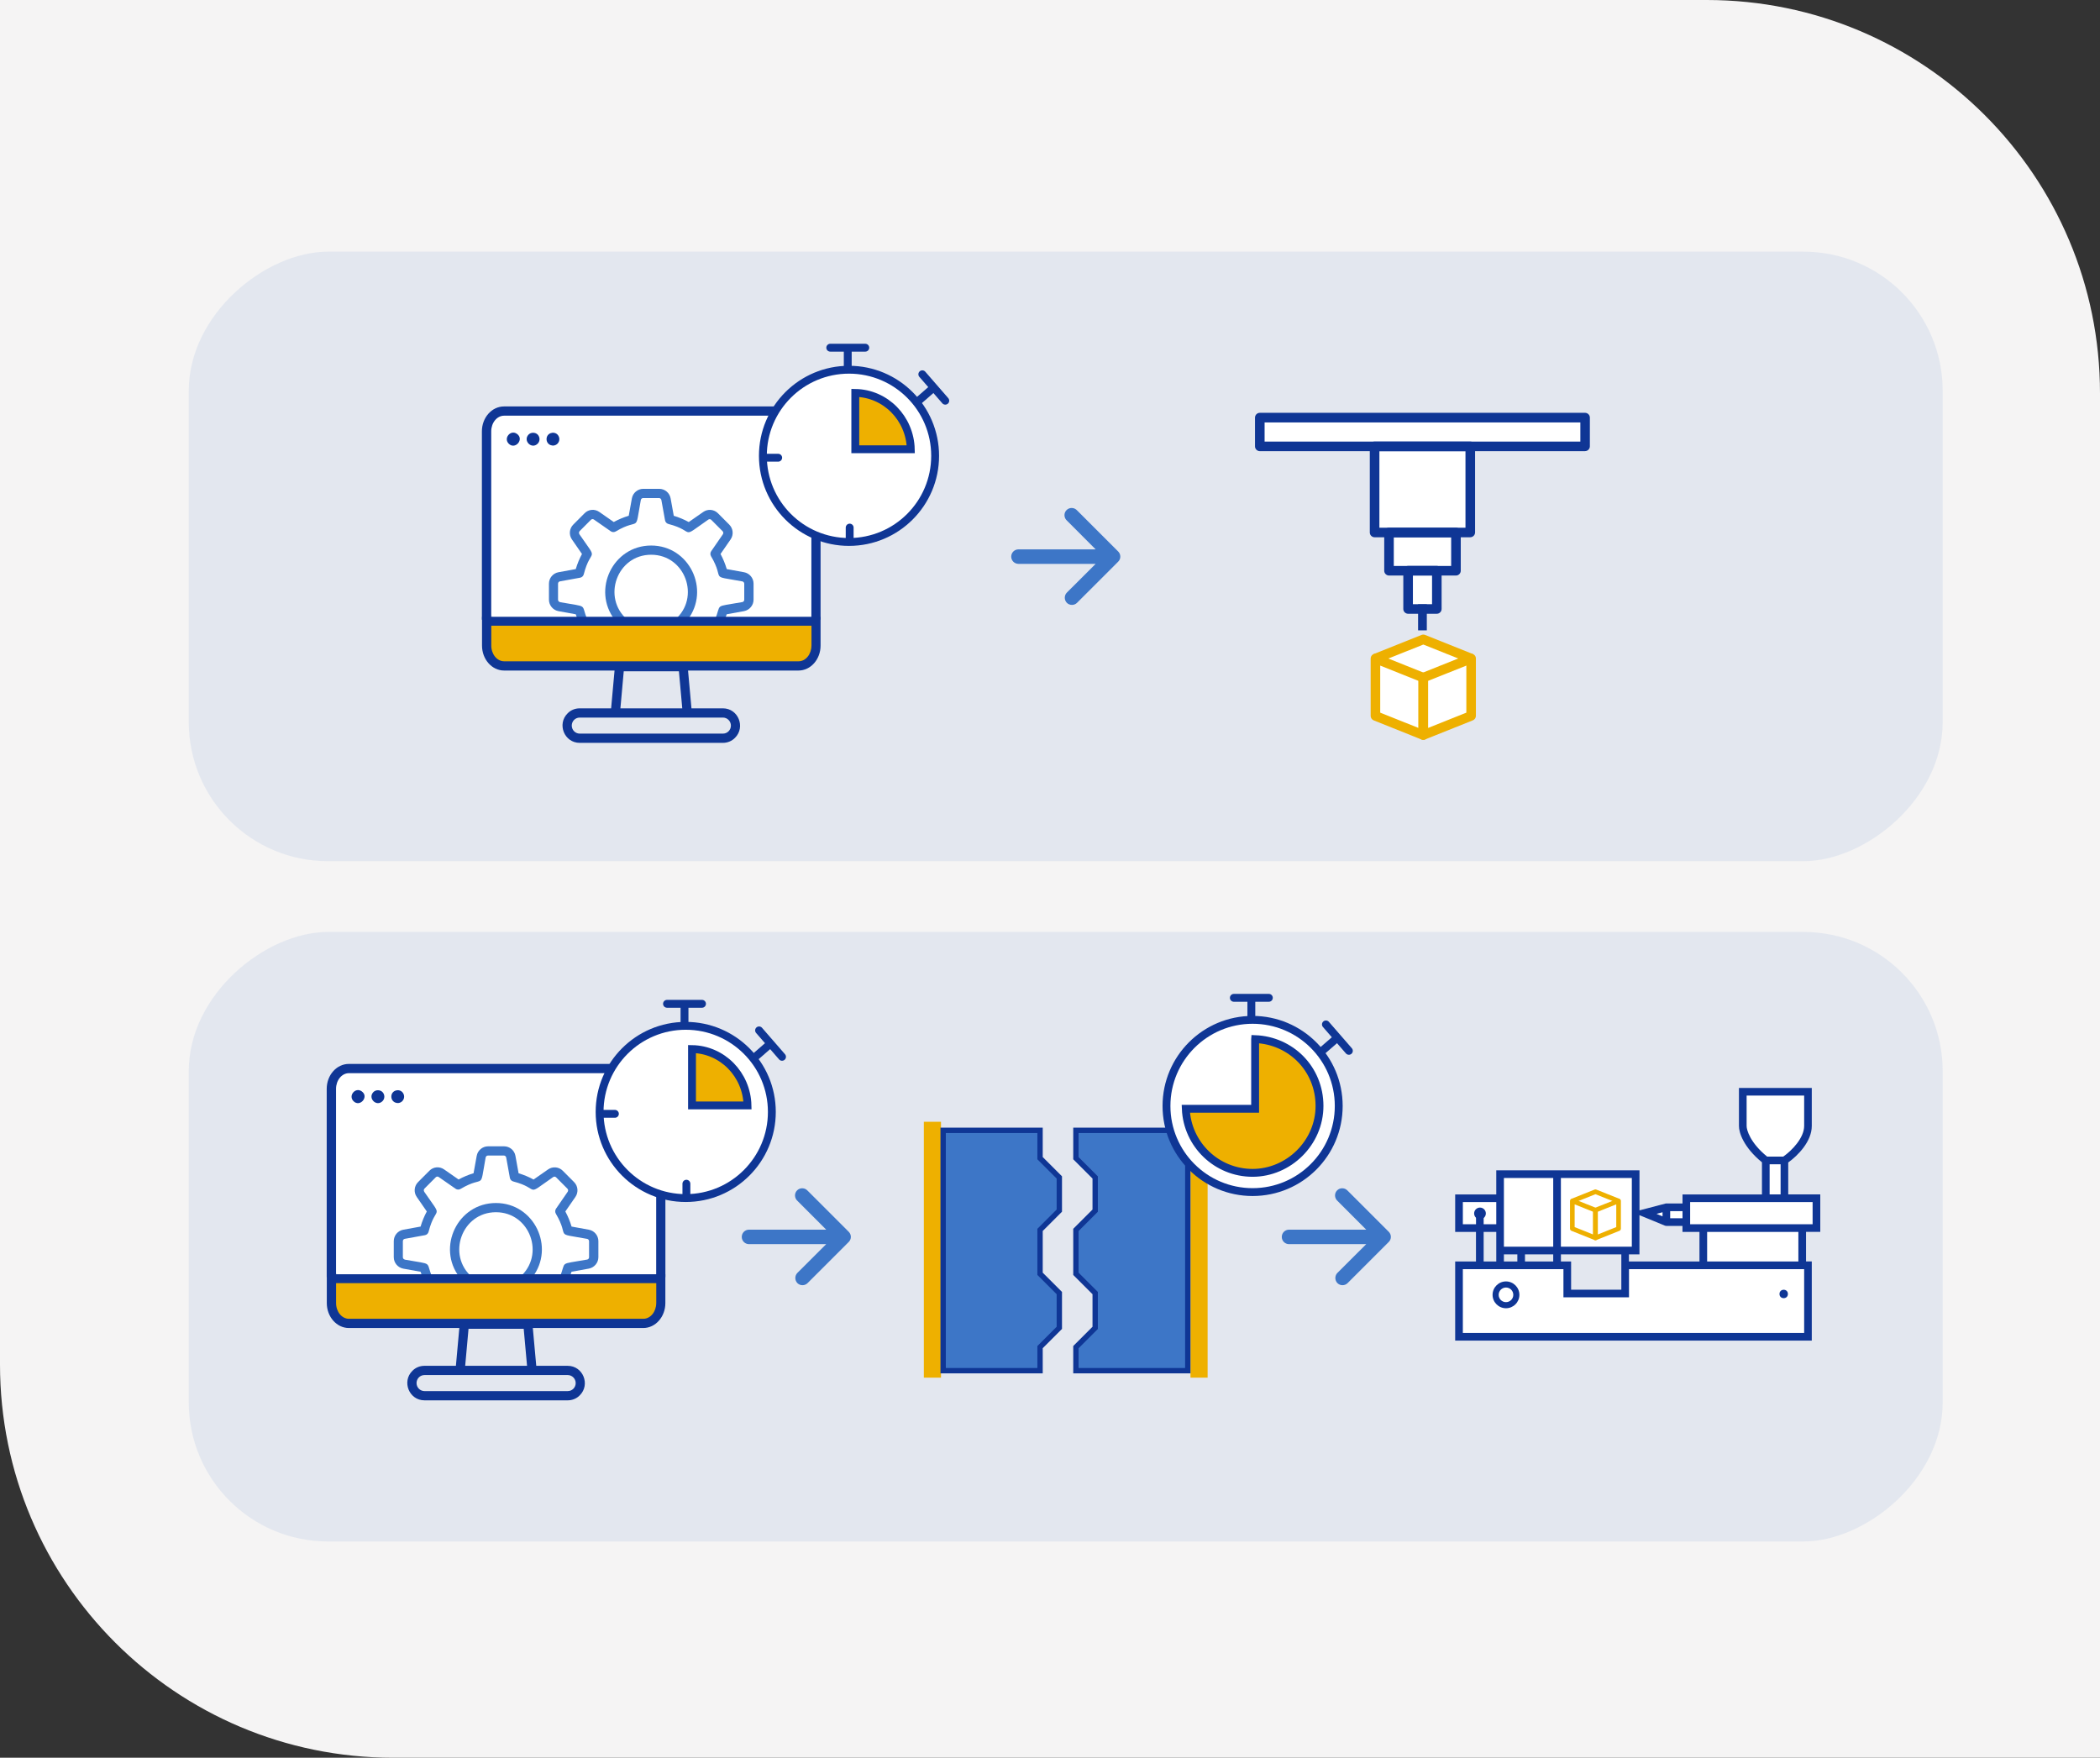 <?xml version="1.0" encoding="UTF-8"?><svg id="Artwork" xmlns="http://www.w3.org/2000/svg" xmlns:xlink="http://www.w3.org/1999/xlink" viewBox="0 0 534 447"><rect x="0" y="0" width="534" height="447" fill="#333333" stroke="none"/><defs><style>.cls-1{isolation:isolate;opacity:.1;}.cls-1,.cls-2,.cls-3,.cls-4,.cls-5,.cls-6,.cls-7{stroke-width:0px;}.cls-1,.cls-8,.cls-3{fill:#3d76c7;}.cls-9{clip-path:url(#clippath);}.cls-2{fill:none;}.cls-10,.cls-11,.cls-12{stroke:#0f3695;stroke-miterlimit:10;stroke-width:2px;}.cls-10,.cls-12,.cls-5{fill:#fff;}.cls-11,.cls-6{fill:#eeb000;}.cls-12{stroke-linecap:round;}.cls-8{stroke:#3d76c7;stroke-linejoin:round;stroke-width:1.32px;}.cls-4{fill:#0f3695;}.cls-7{fill:#f5f4f4;}</style><clipPath id="clippath"><rect class="cls-2" x="319.14" y="105" width="85.14" height="55.31"/></clipPath></defs><path class="cls-7" d="m0,0h434c55.23,0,100,44.77,100,100v347H100c-55.23,0-100-44.77-100-100V0Z"/><rect class="cls-1" x="193.5" y="-81.5" width="155" height="446" rx="35.39" ry="35.39" transform="translate(129.5 412.5) rotate(-90)"/><rect class="cls-1" x="193.5" y="91.5" width="155" height="446" rx="35.39" ry="35.39" transform="translate(-43.5 585.5) rotate(-90)"/><rect class="cls-5" x="123.48" y="104.48" width="84.39" height="54.07" rx="5.57" ry="5.57"/><path class="cls-4" d="m124.91,157.59v-47.89c0-2.2,1.47-3.99,3.27-3.99h74.87c1.81,0,3.27,1.79,3.27,3.99v47.89h2.34v-47.89h0c0-3.49-2.52-6.34-5.62-6.34h-74.88c-3.1,0-5.62,2.84-5.62,6.34v47.89h2.35Z"/><path class="cls-3" d="m142.4,153.11c-.29-.05-.5-.31-.5-.61v-4.07c0-.29.21-.55.49-.59l5.13-.93c.45-.08.81-.42.92-.86,1.85-7.19,4-2.78-1.11-10.19v-.02c-.16-.24-.13-.57.07-.78l2.87-2.88c.2-.2.52-.23.75-.06l4.28,2.98c.38.27.87.28,1.27.05,6.36-3.76,4.79.84,6.38-7.99.05-.29.3-.5.59-.5h4.05c.29,0,.53.21.59.51l.93,5.15c.08.45.41.81.86.93,7.16,1.85,2.69,4.08,10.15-1.12.23-.16.55-.14.75.07l2.87,2.88c.21.21.24.54.08.78l-2.97,4.31c-.26.38-.28.87-.05,1.27,3.77,6.4-.87,4.81,7.96,6.41.28.05.49.31.49.59v4.07c0,.3-.21.56-.49.6-7.55,1.36-5.13.25-6.98,4.48h2.53c.17-.45.34-.92.48-1.38l4.42-.8c1.39-.27,2.41-1.5,2.41-2.91v-4.07c0-1.43-1.02-2.65-2.42-2.91l-4.4-.8c-.39-1.33-.92-2.61-1.58-3.84l2.56-3.7c.81-1.17.67-2.76-.34-3.77l-2.86-2.87c-1.01-1.03-2.6-1.17-3.77-.34l-3.67,2.56c-1.22-.67-2.5-1.2-3.81-1.59l-.8-4.42c-.25-1.42-1.47-2.44-2.9-2.44h-4.05c-1.42,0-2.65,1.03-2.9,2.43l-.8,4.42c-1.31.39-2.58.92-3.81,1.59l-3.66-2.55c-1.18-.84-2.77-.7-3.77.33l-2.87,2.88c-1.01,1.01-1.15,2.6-.34,3.77l2.56,3.7c-.66,1.22-1.19,2.51-1.58,3.84l-4.4.8c-1.4.26-2.42,1.48-2.42,2.91v4.07c0,1.42,1.01,2.65,2.42,2.92l4.4.79c.14.47.31.94.48,1.4h2.5c-1.85-4.23.56-3.11-6.98-4.48Z"/><path class="cls-3" d="m171.64,157.59h3.22c5.82-7.6.45-18.86-9.28-18.86s-15.1,11.26-9.28,18.86h3.22c-6.54-5.6-2.63-16.52,6.06-16.52s12.61,10.92,6.06,16.52Z"/><path class="cls-4" d="m131.42,110.31c-1.57-1.1-3.46,1.1-2.06,2.52,1.64,1.65,4.06-1.16,2.06-2.52Z"/><path class="cls-4" d="m134.41,110.51c-1.5,1.56.76,3.84,2.31,2.32.63-.63.63-1.66,0-2.32-.61-.61-1.71-.61-2.31,0Z"/><path class="cls-4" d="m138.98,111.67c0,1.5,1.78,2.16,2.78,1.16.63-.63.63-1.66,0-2.32-.95-.95-2.78-.38-2.78,1.16h0Z"/><path class="cls-6" d="m124.29,158.55h82.75v6.51c0,1.83-1.49,3.32-3.32,3.32h-76.11c-1.83,0-3.32-1.49-3.32-3.32v-6.51h0Z"/><path class="cls-4" d="m122.57,156.85v7.33c0,3.49,2.52,6.34,5.62,6.34h28.08l-.87,9.61h-7.99c-1.18,0-2.29.46-3.08,1.28-2.74,2.71-.84,7.5,3.08,7.5h36.41c1.18,0,2.29-.46,3.08-1.28,2.73-2.7.85-7.5-3.08-7.5h-7.99l-.87-9.61h28.08c3.1,0,5.62-2.84,5.62-6.34v-7.33h-86.11Zm61.26,25.63c1.12,0,2.03.92,2.03,2.04s-.89,2.04-2.03,2.04h-36.41c-1.12,0-2.03-.92-2.03-2.04s.88-2.04,2.03-2.04h36.41Zm-26.07-2.35l.85-9.42h14.03l.85,9.42h-15.72Zm48.58-15.95c0,2.2-1.47,3.99-3.27,3.99h-74.87c-1.81,0-3.27-1.79-3.27-3.99v-5.07h81.42v5.07Z"/><rect class="cls-5" x="84.01" y="271.68" width="84.39" height="54.07" rx="5.57" ry="5.57"/><path class="cls-4" d="m85.45,324.79v-47.89c0-2.2,1.47-3.99,3.27-3.99h74.87c1.81,0,3.27,1.79,3.27,3.99v47.89h2.34v-47.89h0c0-3.49-2.52-6.34-5.62-6.34h-74.88c-3.1,0-5.62,2.84-5.62,6.34v47.89h2.35Z"/><path class="cls-3" d="m102.94,320.31c-.29-.05-.5-.31-.5-.61v-4.07c0-.29.21-.55.49-.59l5.13-.93c.45-.08.81-.42.92-.86,1.85-7.19,4-2.78-1.11-10.19v-.02c-.16-.24-.13-.57.07-.78l2.87-2.88c.2-.2.52-.23.75-.06l4.28,2.98c.38.27.87.28,1.27.05,6.36-3.76,4.79.84,6.38-7.99.05-.29.3-.5.59-.5h4.05c.29,0,.53.21.59.51l.93,5.15c.08.45.41.81.86.93,7.16,1.85,2.69,4.08,10.15-1.12.23-.16.55-.14.75.07l2.87,2.88c.21.21.24.54.08.78l-2.97,4.31c-.26.38-.28.87-.05,1.27,3.77,6.4-.87,4.81,7.96,6.41.28.05.49.31.49.59v4.07c0,.3-.21.56-.49.6-7.55,1.36-5.13.25-6.98,4.48h2.53c.17-.45.34-.92.48-1.38l4.42-.8c1.39-.27,2.41-1.5,2.41-2.91v-4.07c0-1.43-1.02-2.65-2.42-2.91l-4.4-.8c-.39-1.33-.92-2.61-1.58-3.84l2.56-3.7c.81-1.17.67-2.76-.34-3.77l-2.86-2.87c-1.01-1.03-2.6-1.17-3.77-.34l-3.67,2.56c-1.22-.67-2.5-1.2-3.81-1.59l-.8-4.42c-.25-1.42-1.47-2.44-2.9-2.44h-4.05c-1.42,0-2.65,1.03-2.9,2.43l-.8,4.42c-1.31.39-2.58.92-3.81,1.59l-3.66-2.55c-1.18-.84-2.77-.7-3.77.33l-2.87,2.88c-1.01,1.01-1.15,2.6-.34,3.77l2.56,3.7c-.66,1.22-1.19,2.51-1.58,3.84l-4.4.8c-1.4.26-2.42,1.48-2.42,2.91v4.07c0,1.42,1.01,2.65,2.42,2.92l4.4.79c.14.47.31.94.48,1.4h2.5c-1.85-4.23.56-3.11-6.98-4.48Z"/><path class="cls-3" d="m132.17,324.79h3.22c5.82-7.6.45-18.86-9.28-18.86s-15.1,11.26-9.28,18.86h3.22c-6.54-5.6-2.63-16.52,6.06-16.52s12.61,10.92,6.06,16.52Z"/><path class="cls-4" d="m91.95,277.51c-1.57-1.1-3.46,1.1-2.06,2.52,1.64,1.65,4.06-1.16,2.06-2.52Z"/><path class="cls-4" d="m94.95,277.71c-1.5,1.56.76,3.84,2.31,2.32.63-.63.63-1.66,0-2.32-.61-.61-1.71-.61-2.31,0Z"/><path class="cls-4" d="m99.51,278.87c0,1.5,1.78,2.16,2.78,1.16.63-.63.63-1.66,0-2.32-.95-.95-2.78-.38-2.78,1.16h0Z"/><path class="cls-6" d="m84.83,325.75h82.75v6.51c0,1.83-1.49,3.32-3.32,3.32h-76.11c-1.83,0-3.32-1.49-3.32-3.32v-6.51h0Z"/><path class="cls-4" d="m83.1,324.05v7.33c0,3.49,2.52,6.34,5.62,6.34h28.08l-.87,9.61h-7.99c-1.18,0-2.29.46-3.08,1.28-2.74,2.71-.84,7.5,3.08,7.5h36.41c1.18,0,2.29-.46,3.08-1.28,2.73-2.7.85-7.5-3.08-7.5h-7.99l-.87-9.61h28.08c3.1,0,5.62-2.84,5.62-6.34v-7.33h-86.11Zm61.26,25.63c1.12,0,2.03.92,2.03,2.04s-.89,2.04-2.03,2.04h-36.41c-1.12,0-2.03-.92-2.03-2.04s.88-2.04,2.03-2.04h36.41Zm-26.07-2.35l.85-9.42h14.03l.85,9.42h-15.72Zm48.58-15.95c0,2.2-1.47,3.99-3.27,3.99h-74.87c-1.81,0-3.27-1.79-3.27-3.99v-5.07h81.42v5.07Z"/><polygon class="cls-5" points="320.35 105.78 320.35 113.35 349.77 113.35 349.77 135.2 353.13 135.2 353.13 144.45 358.18 144.45 358.18 154.54 364.9 154.54 364.9 145.29 370.78 145.29 370.78 135.2 374.15 135.2 374.15 113.35 402.72 113.35 402.72 105.78 320.35 105.78"/><polygon class="cls-5" points="349.77 167.14 361.54 162.1 373.9 167.42 374.15 182.27 362.38 187.32 349.77 182.27 349.77 167.14"/><path class="cls-6" d="m361.92,188.14c-.15,0-.31-.03-.45-.08l-12.16-4.87h0c-.23-.09-.42-.25-.56-.45-.14-.2-.21-.44-.21-.68v-14.6c0-.4.2-.78.53-1.01.33-.23.76-.27,1.13-.12l12.16,4.87c.23.09.42.25.56.45.14.2.21.44.21.68v14.6c0,.32-.13.63-.36.86-.23.23-.54.36-.86.36h0Zm-10.95-6.91l9.73,3.89v-11.97l-9.73-3.89v11.97Z"/><path class="cls-6" d="m361.92,188.14c-.32,0-.63-.13-.86-.36-.23-.23-.36-.54-.36-.86v-14.6c0-.24.07-.48.21-.68.14-.2.33-.36.56-.45l12.16-4.87c.37-.15.8-.1,1.13.12.34.23.54.6.54,1.01v14.6c0,.24-.07.48-.21.68-.14.2-.33.36-.56.45l-12.16,4.87h0c-.14.06-.3.09-.45.08h0Zm1.22-14.99v11.97l9.73-3.89v-11.97l-9.73,3.89Z"/><path class="cls-6" d="m373.64,168.59l-11.71-4.68-11.71,4.68-.9-2.26,12.16-4.87c.29-.11.61-.11.9,0l12.16,4.87-.9,2.26Z"/><g class="cls-9"><path class="cls-4" d="m403.07,114.73h-82.72c-.32,0-.63-.13-.86-.36-.23-.23-.36-.53-.36-.86v-7.31c0-.32.13-.63.36-.86.23-.23.53-.36.86-.36h82.71c.32,0,.63.13.86.36.23.23.36.53.36.86v7.3c0,.32-.13.63-.36.86-.23.23-.53.36-.86.36h.01Zm-81.5-2.43h80.29v-4.87h-80.29v4.87Z"/><path class="cls-4" d="m373.87,136.63h-24.33c-.32,0-.63-.13-.86-.36-.23-.23-.36-.53-.36-.86v-21.9c0-.32.13-.63.36-.86.23-.23.53-.36.86-.36h24.33c.32,0,.63.13.86.36.23.23.36.53.36.86v21.89c0,.32-.13.63-.36.86-.23.23-.53.36-.86.36h0Zm-23.11-2.43h21.89v-19.46h-21.89v19.46h0Z"/><path class="cls-4" d="m370.23,146.36h-17.02c-.32,0-.63-.13-.86-.36-.23-.23-.36-.53-.36-.86v-9.73c0-.32.13-.63.36-.86.23-.23.53-.36.86-.36h17.02c.32,0,.63.13.86.36.23.23.36.53.36.86v9.73c0,.32-.13.63-.36.86-.23.23-.53.36-.86.36Zm-15.81-2.43h14.59v-7.3h-14.59v7.3h0Z"/><path class="cls-4" d="m365.36,156.08h-7.3c-.32,0-.63-.13-.86-.36-.23-.23-.36-.53-.36-.86v-9.73c0-.32.13-.63.36-.86.23-.23.53-.36.86-.36h7.3c.32,0,.63.13.86.36.23.23.36.53.36.86v9.73c0,.32-.13.63-.36.86-.23.23-.53.36-.86.36Zm-6.08-2.43h4.87v-7.3h-4.87v7.3Z"/><path class="cls-4" d="m362.82,153.68h-2.22v6.62h2.22v-6.62Z"/></g><circle class="cls-10" cx="215.89" cy="115.92" r="21.9"/><path class="cls-11" d="m231.6,114.25c-.18-7.87-6.41-14.21-14.11-14.33v14.33h14.11Z"/><line class="cls-10" x1="215.57" y1="93.51" x2="215.57" y2="88.66"/><line class="cls-12" x1="216.06" y1="137.32" x2="216.06" y2="134.17"/><line class="cls-12" x1="194.17" y1="116.4" x2="197.88" y2="116.4"/><line class="cls-12" x1="211.12" y1="88.42" x2="220.03" y2="88.42"/><line class="cls-10" x1="233.61" y1="101.88" x2="237.27" y2="98.7"/><line class="cls-12" x1="234.53" y1="95.18" x2="240.37" y2="101.9"/><circle class="cls-10" cx="174.37" cy="282.77" r="21.9"/><path class="cls-11" d="m190.08,281.11c-.18-7.87-6.41-14.21-14.11-14.33v14.33h14.11Z"/><line class="cls-10" x1="174.06" y1="260.36" x2="174.06" y2="255.51"/><line class="cls-12" x1="174.54" y1="304.17" x2="174.54" y2="301.02"/><line class="cls-12" x1="152.65" y1="283.25" x2="156.36" y2="283.25"/><line class="cls-12" x1="169.61" y1="255.27" x2="178.51" y2="255.27"/><line class="cls-10" x1="192.09" y1="268.73" x2="195.75" y2="265.55"/><line class="cls-12" x1="193.02" y1="262.03" x2="198.86" y2="268.75"/><path class="cls-8" d="m273.41,130.26c-.21-.25-.52-.41-.85-.42-.33-.02-.65.11-.88.34-.23.23-.36.55-.34.88.02.33.17.64.42.85l8.45,8.46h-21.29c-.63.03-1.12.55-1.12,1.18s.49,1.14,1.12,1.18h21.29l-8.46,8.44c-.44.46-.44,1.19,0,1.66.22.22.52.34.83.34s.61-.12.83-.34l10.46-10.46h0c.23-.22.35-.51.35-.83s-.13-.61-.35-.83l-10.45-10.45Z"/><path class="cls-8" d="m204.89,303.26c-.21-.25-.52-.41-.85-.42-.33-.02-.65.11-.88.34-.23.23-.36.55-.34.88.02.33.17.64.42.85l8.45,8.46h-21.29c-.63.03-1.12.55-1.12,1.18s.49,1.14,1.12,1.18h21.29l-8.46,8.44c-.44.46-.44,1.19,0,1.66.22.22.52.34.83.34s.61-.12.83-.34l10.46-10.46h0c.23-.22.35-.51.35-.83s-.13-.61-.35-.83l-10.45-10.45Z"/><path class="cls-8" d="m342.21,303.26c-.21-.25-.52-.41-.85-.42-.33-.02-.65.11-.88.34-.23.23-.36.55-.34.88.02.33.17.64.42.85l8.45,8.46h-21.29c-.63.03-1.12.55-1.12,1.18s.49,1.14,1.12,1.18h21.29l-8.46,8.44c-.44.46-.44,1.19,0,1.66.22.22.52.34.83.34s.61-.12.83-.34l10.46-10.46h0c.23-.22.35-.51.35-.83s-.13-.61-.35-.83l-10.45-10.45Z"/><rect class="cls-6" x="234.92" y="285.27" width="4.36" height="65.07"/><rect class="cls-6" x="302.72" y="285.27" width="4.36" height="65.07"/><path class="cls-3" d="m264.47,287.45h-24.64v61.12h24.64v-5.99l4.9-4.9v-8.85l-4.9-4.9v-11.16l4.9-4.9v-8.44l-4.9-4.9v-7.08Z"/><path class="cls-4" d="m265.15,349.25h-26v-62.49h26v7.48l4.9,4.9v9l-4.9,4.9v10.6l4.9,4.9v9.41l-4.9,4.9v6.39Zm-24.64-1.36h23.28v-5.59l4.9-4.9v-8.28l-4.9-4.9v-11.73l4.9-4.9v-7.88l-4.9-4.9v-6.68h-23.28v59.76Z"/><path class="cls-3" d="m273.59,287.45h28.45v61.12h-28.45v-5.99l4.9-4.9v-8.85l-4.9-4.9v-11.16l4.9-4.9v-8.44l-4.9-4.9v-7.08Z"/><path class="cls-4" d="m302.72,349.25h-29.81v-6.95l4.9-4.9v-8.28l-4.9-4.9v-11.73l4.9-4.9v-7.88l-4.9-4.9v-8.04h29.81v62.49Zm-28.45-1.36h27.09v-59.76h-27.09v6.12l4.9,4.9v9l-4.9,4.9v10.6l4.9,4.9v9.41l-4.9,4.9v5.03Z"/><circle class="cls-10" cx="318.52" cy="281.25" r="21.9"/><path class="cls-11" d="m319.16,264.26v17.71h-17.63c.38,9.06,7.83,16.29,16.98,16.29s17.02-7.62,17.02-17.02-7.27-16.64-16.37-16.99Z"/><line class="cls-10" x1="318.2" y1="258.84" x2="318.2" y2="253.99"/><line class="cls-12" x1="313.75" y1="253.75" x2="322.65" y2="253.75"/><line class="cls-10" x1="336.24" y1="267.21" x2="339.9" y2="264.03"/><line class="cls-12" x1="337.16" y1="260.51" x2="343" y2="267.23"/><path class="cls-5" d="m462.35,312.55v-8.25h-8.84v-8.61c4.18-1.72,6.48-9.06,6.48-9.06v-8.84h-17.08v8.84s2.54,6.78,6.55,8.84h-.07v8.84h-20.62v8.25h4.12v9.42h-19.44v7.66h-15.32v-7.66h-27.1v17.67h88.36v-17.67h-1.18v-9.42h4.12Z"/><polygon class="cls-5" points="381.06 317.86 416.22 317.86 416.22 298.42 381.06 298.42 381.06 304.9 370.46 304.9 370.46 311.97 381.06 311.97 381.06 317.86"/><polygon class="cls-5" points="411.69 311.97 411.69 305.49 405.21 303.13 399.91 305.49 399.91 312.55 405.8 314.91 411.69 311.97"/><rect class="cls-5" x="423.47" y="306.66" width="6.48" height="4.12"/><polygon class="cls-5" points="422.88 307.25 419.35 308.43 422.88 310.2 422.88 307.25"/><path class="cls-6" d="m405.7,315.39c-.07,0-.15-.01-.22-.04l-5.88-2.35h0c-.11-.04-.2-.12-.27-.22s-.1-.21-.1-.33v-7.05c0-.19.1-.38.26-.49.16-.11.37-.13.55-.06l5.88,2.35c.11.04.2.12.27.22.07.1.1.21.1.33v7.05c0,.16-.06.31-.17.42-.11.11-.26.17-.42.17h0Zm-5.29-3.34l4.7,1.88v-5.78l-4.7-1.88v5.78Z"/><path class="cls-6" d="m405.7,315.39c-.16,0-.31-.06-.42-.17-.11-.11-.17-.26-.17-.42v-7.05c0-.12.04-.23.1-.33.07-.1.16-.17.27-.22l5.88-2.35c.18-.07.38-.05.55.06.16.11.26.29.26.49v7.05c0,.12-.04.23-.1.33-.07.1-.16.17-.27.22l-5.88,2.35h0c-.07.03-.14.04-.22.04h0Zm.59-7.24v5.78l4.7-1.88v-5.78l-4.7,1.88Z"/><path class="cls-6" d="m411.36,305.95l-5.66-2.26-5.66,2.26-.44-1.09,5.88-2.35c.14-.06.3-.06.43,0l5.88,2.35-.44,1.09Z"/><path class="cls-4" d="m460.71,340.92h-90.68v-20.12h5.29v-7.52h-5.29v-9.53h10.45v-6.13h36.42v10.18l6.56-1.72s.1-.02.14-.03c.05,0,.1,0,.15,0h4.09v-2.3h20.2v-8.17c-4.67-3.82-5.88-7.59-5.85-9.25v-9.66h18.52v9.67c0,3.96-3.58,7.56-5.99,9.28v8.12h8.15v9.53h-3.62v7.52h1.46v20.12Zm-88.73-1.95h86.79v-16.22h-44.54v7.17h-16.67v-7.17h-25.58v16.22Zm27.52-11h12.78v-8.98h-15.36v1.81h2.59v7.17Zm34.6-7.17h23.2v-7.52h-23.2v7.52Zm-19.88,0h17.93v-7.52h-4.32v-1.53h-4.09c-.08,0-.14,0-.21-.02-.07-.01-.14-.04-.2-.06l-6.44-2.65v9.97h-2.68v1.81Zm-26.44,0h7.18v-1.81h-7.18v1.81Zm-5.36,0h3.42v-1.81h-3.42v1.81Zm-5.15,0h3.21v-7.52h-3.21v7.52Zm19.64-3.76h18.04v-17.47h-18.04v17.47Zm-10.1,0h8.15v-17.47h-12.54v17.47h4.39Zm71.46-5.71h2.65v-5.64h-31.14v5.64h28.49Zm-81,0h3.21v-5.64h-8.5v5.64h3.35v-1.81c0-.54.44-.97.97-.97s.97.44.97.97v1.81Zm47.43-1.53h3.14v-1.81h-3.14v1.81Zm-3.49-1.12l1.55.64v-1.04l-1.55.41Zm28.78-4.94h2.79v-7.66h-2.79v7.66Zm-.63-9.61h4.09c2.22-1.55,5.32-4.77,5.32-7.8v-7.73h-14.63v7.73c-.02,1,.9,4.29,5.22,7.8Z"/><circle class="cls-4" cx="376.34" cy="308.58" r="1.49"/><circle class="cls-4" cx="453.57" cy="329.06" r="1.07"/><path class="cls-4" d="m382.95,332.69c-1.88,0-3.41-1.53-3.41-3.41s1.53-3.41,3.41-3.41,3.41,1.53,3.41,3.41-1.53,3.41-3.41,3.41Zm0-5.27c-1.02,0-1.86.83-1.86,1.86s.83,1.86,1.86,1.86,1.86-.83,1.86-1.86-.83-1.86-1.86-1.86Z"/></svg>